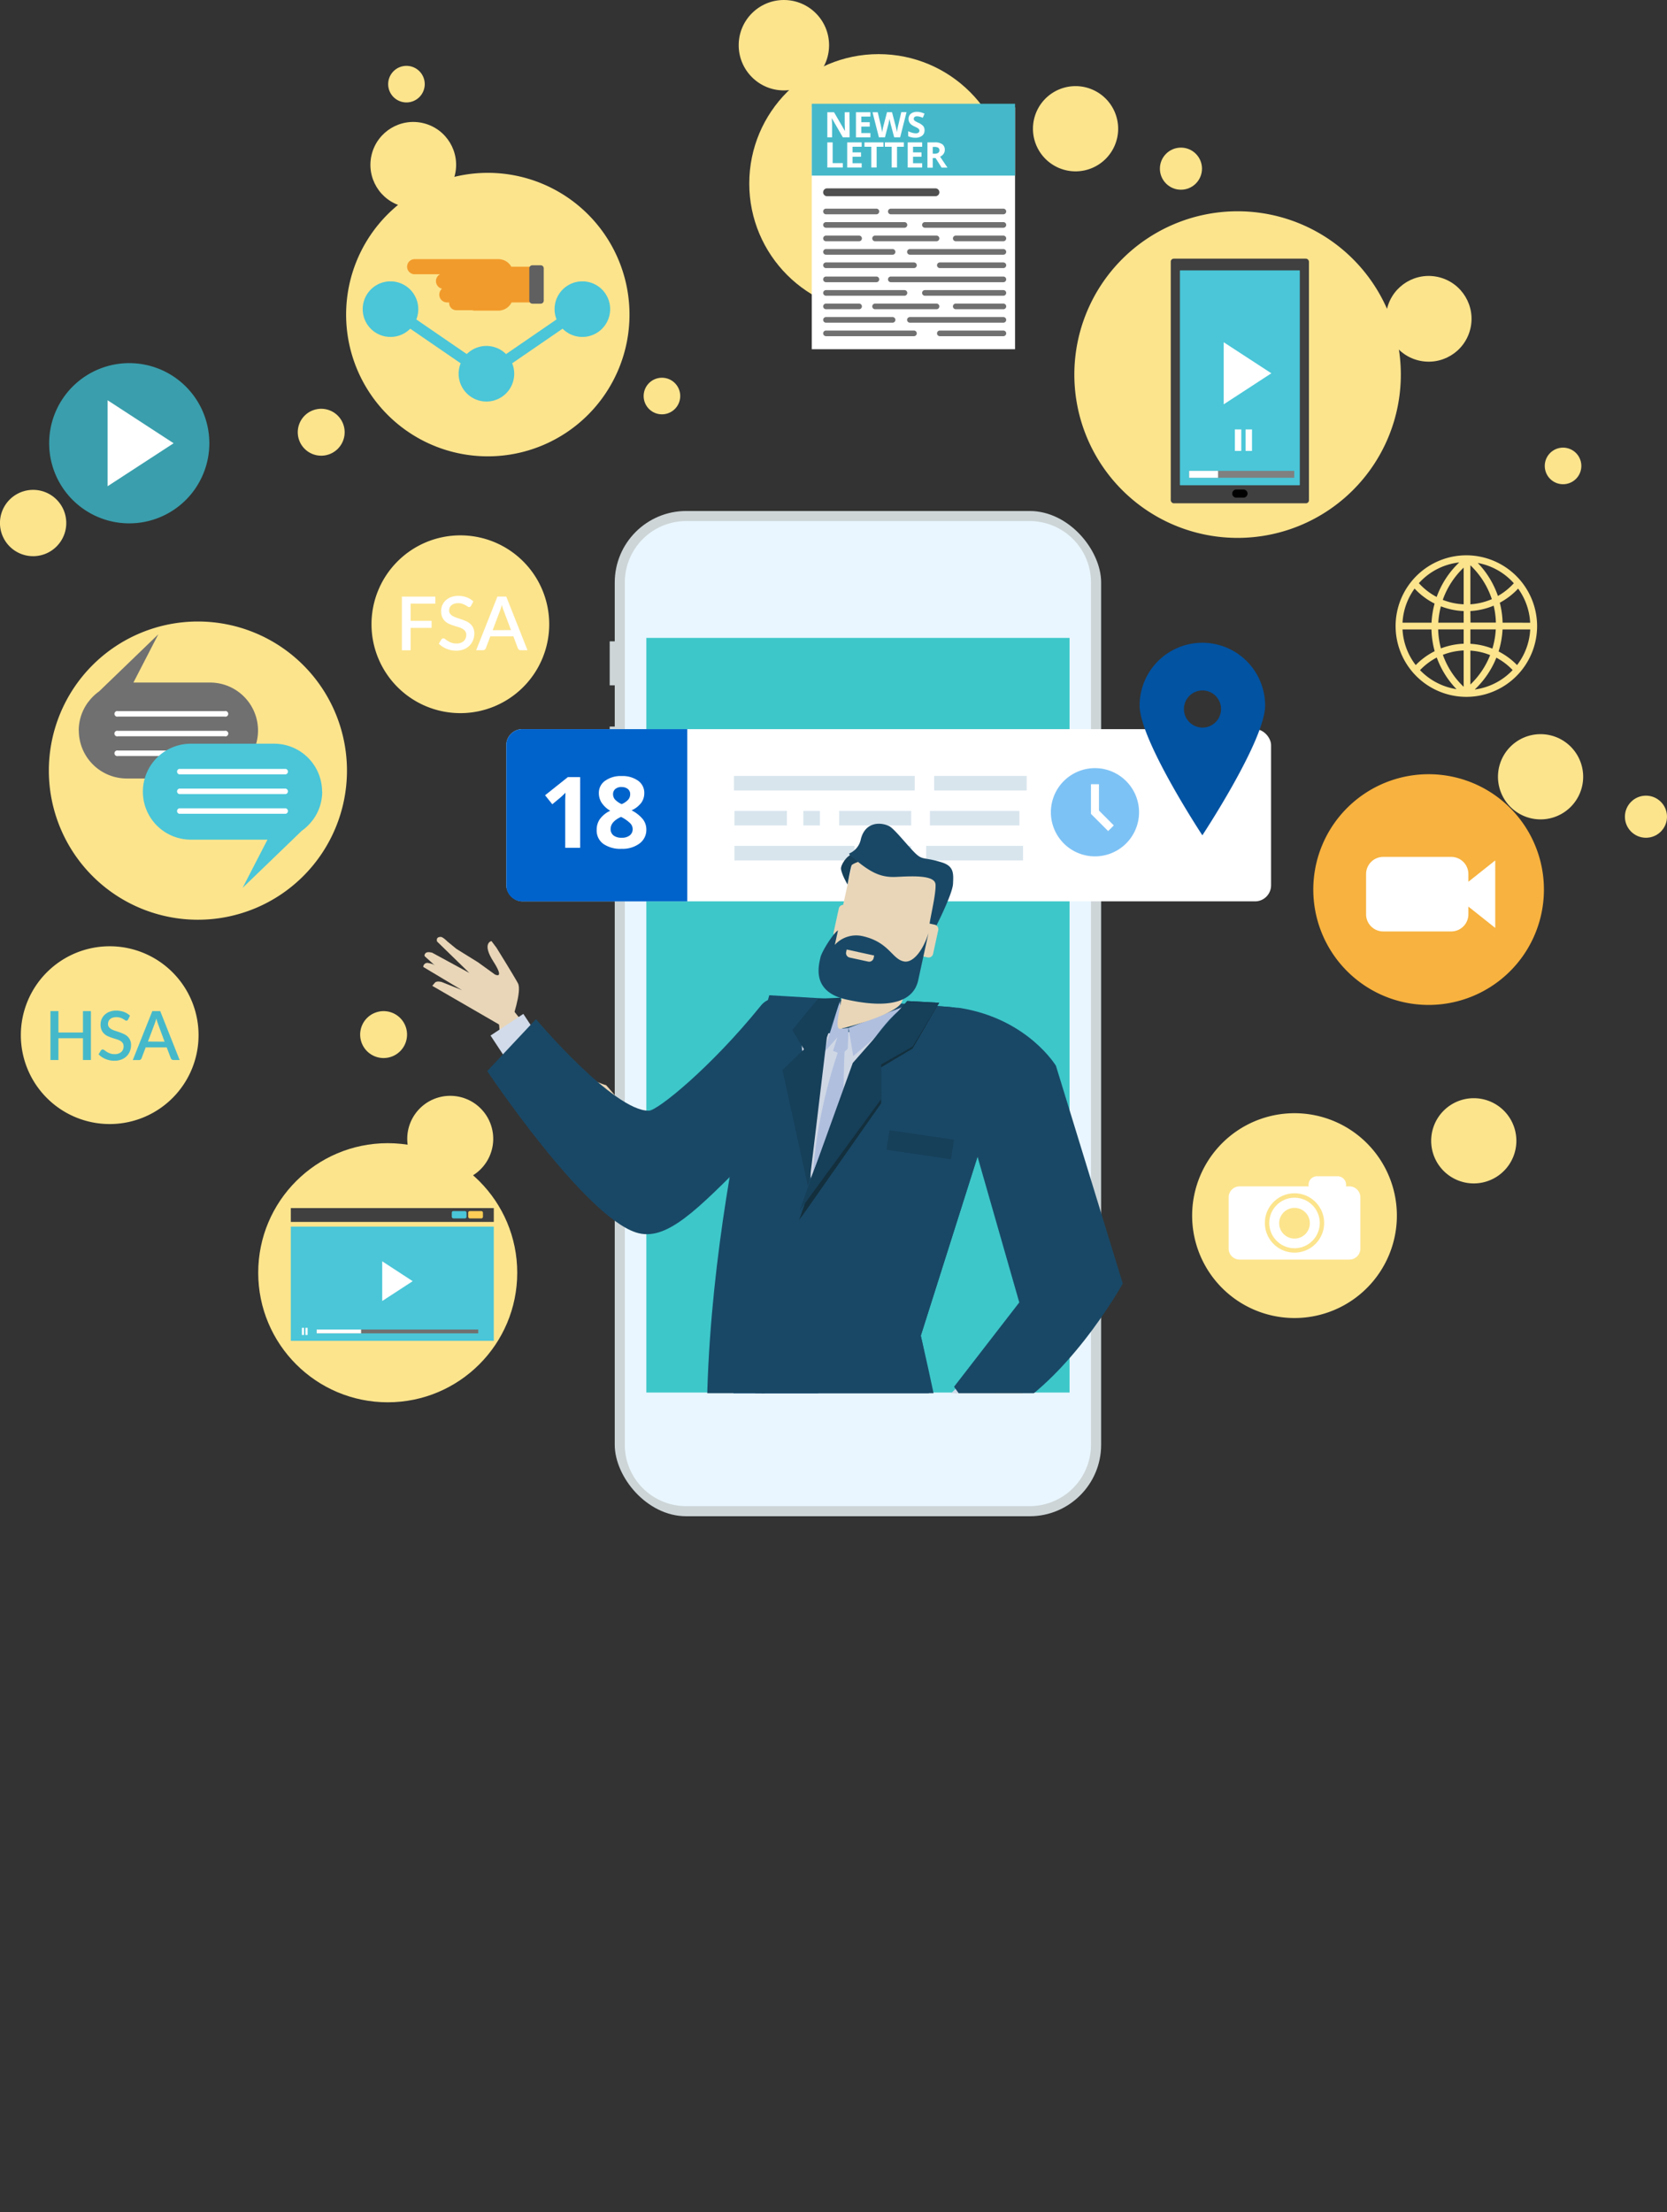 <svg xmlns="http://www.w3.org/2000/svg" xmlns:xlink="http://www.w3.org/1999/xlink" viewBox="0 0 590.96 783.91"><rect x="0" y="0" width="590.96" height="783.91" fill="#333333" stroke="none"/><defs><clipPath id="a8948fa6-4ff1-4175-9240-2ada0be4552a"><rect x="132.36" y="272.53" width="276.56" height="221.16" fill="none"/></clipPath></defs><title>news-img_1</title><g id="aaa1afa8-1eea-4d47-9b70-276d737d7735" data-name="Layer 2"><g id="e8daaf64-8083-46f6-9a17-1effd7066d76" data-name="Layer 1"><polygon points="220.88 242.86 220.88 242.86 216.14 242.86 216.14 242.86 216.14 227.27 216.14 227.27 220.88 227.27 220.88 227.27 220.88 242.86" fill="#cdd5d7"/><polygon points="220.88 283.77 220.88 283.77 216.14 283.77 216.14 283.77 216.14 257.47 216.14 257.47 220.88 257.47 220.88 257.47 220.88 283.77" fill="#cdd5d7"/><polygon points="220.88 314.94 220.88 314.94 216.14 314.94 216.14 314.94 216.14 289.86 216.14 289.86 220.88 289.86 220.88 289.86 220.88 314.94" fill="#cdd5d7"/><rect x="217.93" y="181.08" width="172.43" height="356.22" rx="25.33" fill="#cdd5d7"/><path d="M243.26,184.65H365a21.76,21.76,0,0,1,21.76,21.76V512A21.76,21.76,0,0,1,365,533.72H243.26A21.75,21.75,0,0,1,221.5,512V206.41A21.76,21.76,0,0,1,243.26,184.65Z" fill="#e9f6ff"/><rect x="229.13" y="226.05" width="150.03" height="267.41" fill="#3dc7c9"/><rect x="179.48" y="258.38" width="271.12" height="61.03" rx="5.68" fill="#fff"/><path d="M243.64,258.38H185.16a5.68,5.68,0,0,0-5.68,5.68v49.68a5.68,5.68,0,0,0,5.68,5.68h58.48Z" fill="#0063cb"/><line x1="260.19" y1="277.54" x2="324.26" y2="277.54" fill="none" stroke="#d8e5ed" stroke-width="5.16"/><line x1="331.16" y1="277.54" x2="363.96" y2="277.54" fill="none" stroke="#d8e5ed" stroke-width="5.16"/><line x1="297.47" y1="289.93" x2="323.02" y2="289.93" fill="none" stroke="#d8e5ed" stroke-width="5.16"/><line x1="308.64" y1="302.33" x2="323.02" y2="302.33" fill="none" stroke="#d8e5ed" stroke-width="5.16"/><line x1="284.79" y1="289.93" x2="290.66" y2="289.93" fill="none" stroke="#d8e5ed" stroke-width="5.16"/><line x1="260.37" y1="289.93" x2="278.97" y2="289.93" fill="none" stroke="#d8e5ed" stroke-width="5.16"/><line x1="260.37" y1="302.33" x2="302.96" y2="302.33" fill="none" stroke="#d8e5ed" stroke-width="5.16"/><line x1="329.65" y1="289.93" x2="361.38" y2="289.93" fill="none" stroke="#d8e5ed" stroke-width="5.16"/><line x1="328.32" y1="302.33" x2="362.67" y2="302.33" fill="none" stroke="#d8e5ed" stroke-width="5.16"/><path d="M205.67,300.43h-5.3V285.92l0-2.39.09-2.61c-.88.88-1.5,1.46-1.84,1.74L195.79,285l-2.56-3.19,8.08-6.43h4.36Z" fill="#fff"/><path d="M220.38,275a9.51,9.51,0,0,1,5.81,1.64,5.23,5.23,0,0,1,2.21,4.42,5.77,5.77,0,0,1-1.07,3.42,9,9,0,0,1-3.43,2.68,12.21,12.21,0,0,1,4,3.15,5.85,5.85,0,0,1,1.23,3.6,6,6,0,0,1-2.42,5,10.12,10.12,0,0,1-6.37,1.88,10.57,10.57,0,0,1-6.46-1.75,5.81,5.81,0,0,1-2.35-5,6.53,6.53,0,0,1,1.14-3.8,9.51,9.51,0,0,1,3.66-2.94,9.37,9.37,0,0,1-3.09-2.9,6.33,6.33,0,0,1-.94-3.38,5.17,5.17,0,0,1,2.23-4.35A9.47,9.47,0,0,1,220.38,275Zm-3.91,18.73a2.79,2.79,0,0,0,1,2.3,4.4,4.4,0,0,0,2.82.83,4.46,4.46,0,0,0,3-.85,2.82,2.82,0,0,0,1-2.24,3,3,0,0,0-1-2.15,12.43,12.43,0,0,0-3.14-2.14Q216.47,291.18,216.47,293.75Zm3.88-14.85a3.34,3.34,0,0,0-2.19.69,2.34,2.34,0,0,0-.83,1.87,2.85,2.85,0,0,0,.66,1.84,7.32,7.32,0,0,0,2.39,1.67,6.47,6.47,0,0,0,2.35-1.61,2.9,2.9,0,0,0,.67-1.9,2.25,2.25,0,0,0-.85-1.87A3.42,3.42,0,0,0,220.35,278.9Z" fill="#fff"/><path d="M388.17,272.2a15.63,15.63,0,1,0,15.63,15.63A15.65,15.65,0,0,0,388.17,272.2Z" fill="#7dc2f5"/><polygon points="394.85 292.5 389.59 287.23 389.59 277.89 386.75 277.89 386.75 288.41 392.84 294.5 394.85 292.5" fill="#fff"/><path d="M426.28,227.77A22.24,22.24,0,0,0,404,250c0,12.29,22.24,46,22.24,46s22.25-33.69,22.25-46A22.25,22.25,0,0,0,426.28,227.77Zm0,30.06a6.58,6.58,0,1,1,6.59-6.58A6.58,6.58,0,0,1,426.28,257.83Z" fill="#0253a2"/><g clip-path="url(#a8948fa6-4ff1-4175-9240-2ada0be4552a)"><path d="M375.14,750.88l.95,11.16,2,9.27,3.76,2.49,2.83.85.81,1.57,9.76,6.45a16.85,16.85,0,0,0,10.83.66c1.54-.37-.6-4.54-1.13-5.17a76.87,76.87,0,0,0-7.78-7.58l-7.6-9.37L381,749.49Z" fill="#161711"/><path d="M288.24,738.75l2.43,4.47,1.32,5-.17,8-4.33.64-3.29-.68-2.13,1.5s-12.29,2.46-16.9,2.63c-7.65.26-11.85-.51-13.36-2-.84-.83,2.72-2.46,3.9-2.63,6.79-1.06,13.94-5.43,13.94-5.43l5.59-6.34,1.07-4.49Z" fill="#161711"/><polygon points="322.51 495.62 392.93 760.75 375.04 761.89 340.86 677.54 332.59 652.1 291.96 552.31 284.14 497.43 322.51 495.62" fill="#0253a2"/><polygon points="291.61 739.55 286.56 637.63 291 590.92 296.4 526.82 288.24 483.91 260.26 488.39 257.11 557.51 258.84 623.07 260.22 647.77 270.78 745.05 291.61 739.55" fill="#0253a2"/><polyline points="333.7 526.21 343.73 521.32 344.96 520.18 343.72 517.94 341.56 518.08 342.29 511.76 332.19 509.39 327.1 506.64 330.98 524.12" fill="#e9d6b8"/><path d="M364.94,465l-37.6,40.93s.93,6.32,3.94,3.16c.36-.37-1.28-1.73.93-2.79,8.92-4.24,29.64-10.39,37.58-17.25a125.47,125.47,0,0,0,18.08-19.87Z" fill="#e9d6b8"/><path d="M214.87,384.55s-16.11-4-34.8-29c-6.31-8.43-3.48.49-2.9,10.68s18.05,27.36,38.36,34.1S214.87,384.55,214.87,384.55Z" fill="#e9d6b8"/><path d="M181.33,361.92s3.8-10.67,2.29-13.47S176,335.83,176,335.83l-1.78-2.36s-3.52.7.69,7.26.52,4.58.52,4.58L169.46,341l-7.65-4.75-3.14-2.57S157,332,156.28,332c-2,0-1.32,1.65-1.32,1.65l11.42,11.12-13.14-7.15s-1.83-.61-2.46.23-.07,1.14-.07,1.14l13.08,11.87L156.62,348s-1.81-.55-2.46.25-.93,1.09-.93,1.09l26.19,15.15Z" fill="#e9d6b8"/><rect x="175.85" y="362.16" width="13.93" height="11.22" transform="translate(-172.31 161.47) rotate(-33.41)" fill="#d1dbea"/><rect x="337.74" y="488.88" width="13.93" height="12.64" transform="translate(-247.01 377.23) rotate(-43.88)" fill="#d1dbea"/><path d="M164.36,346.85l-9.53-4.45a8.08,8.08,0,0,0-3.3-1.19,1.46,1.46,0,0,0-1.48,1.44l13.74,8.23Z" fill="#e9d6b8"/><path d="M297.09,369s1.31,8.61-31.51,41.25c-18.33,18.24-29.37,30.06-40.21,26.46-18.57-6.17-52.65-57.16-52.65-57.16L190,361.15s27.58,32.67,40.06,32.44c2.92,0,21.76-15.07,39.69-37.25C277.35,347,295.14,366.59,297.09,369Z" fill="#194866"/><path d="M255.7,561.13l8.84,17,3.52-44.19,11.48,40.29,66.17-8.91s-13-65.27-19.28-92l21.24-67S365.74,359,336.24,356.8s-63.53-4.12-63.53-4.12S237.73,474.63,255.7,561.13Z" fill="#194866"/><polygon points="283.99 366.71 317.99 364.71 287.67 421.49 283.99 366.71" fill="#cfd7e5"/><path d="M299.84,365.46s-20.77,47.31-7.94,95.66c1,3.8,5.94,6.05,5.94,6.05l5.71-6.24S296.8,405.34,299.84,365.46Z" fill="#b0bfde"/><polygon points="300.83 364.25 302.48 374.23 320.28 359.14 320.41 356.67 300.83 364.25" fill="#b0bfde"/><polygon points="297.72 354.7 292.06 372.99 298.67 365.6 297.72 354.7" fill="#b0bfde"/><path d="M345.07,404.74l16.27,56.79-23.12,29.88s9.12,13.53,12.9,11.95c26.19-11,46.91-48.53,46.91-48.53l-23.69-77.15s-9.9-16.5-33.76-20.46C323.3,354.35,343.94,400,345.07,404.74Z" fill="#194866"/><path d="M323.16,344.87a61.89,61.89,0,0,1-3.57,10.4c-2.17,4.2-19.17,8.83-21.77,9.3s1.36-12.91,1.53-16c.13-2.35,1.6-1.53,0-5Z" fill="#e9d6b8"/><polygon points="298.17 353.56 293.13 367.62 286.67 421.52 277.38 379.16 285.02 371.83 280.87 365.01 290.01 353.89 298.17 353.56" fill="#163f59"/><path d="M268.28,501.88l8.63,26.06,51.26,12.13s4.54-40.05-1.74-66.75l21.24-67S365.74,359,336.24,356.8c-4.15-.32-8.4-.63-12.62-.92-6-.42-17.11,16.71-19.8,21.63-2.87,5.27-21.53,53.07-21.53,53.07Z" fill="#194866"/><polygon points="321.61 354.73 332.94 355.35 323.52 371.58 312.3 378.26 312.38 390.96 283.21 432.57 302.26 377.7 321.61 354.73" fill="#132f3d"/><polygon points="321.61 354.73 332.94 355.35 323.56 370.86 312.36 377.21 312.47 389.36 283.4 429.09 302.32 376.66 321.61 354.73" fill="#163f59"/><polygon points="297.82 364.57 300.83 364.25 300.53 371.65 298.35 373.6 295.32 372.39 297.82 364.57" fill="#b0bfde"/><path d="M286.14,506.39l26.48,1,4.83,29.76-17.61,0s-9.33,0-10.82-7.89S286.14,506.39,286.14,506.39Z" fill="#163f59"/><path d="M250.9,530.74l6.44.77,1.71-23.94-9.18-1C249.88,514.53,250.2,522.6,250.9,530.74Z" fill="#163f59"/><path d="M277.94,441.29s-10.76,26.6-10.74,68.29c0,0,7.09-28.4,9.65-36.67,8.49-27.44,16.52-32.42,27.32-43.77C317.79,414.84,288.6,416.5,277.94,441.29Z" fill="#194866"/><path d="M295,338.53a4.84,4.84,0,0,0,3.7,5.77L320.07,349a4.86,4.86,0,0,0,5.77-3.72l6.87-31.6a4.84,4.84,0,0,0-3.71-5.78l-21.33-4.63a4.85,4.85,0,0,0-5.78,3.7Z" fill="#e9d6b8"/><path d="M300.45,313.43s-2.2-3.68-2.32-5.68c-.06-1,1.65-4.39,4.32-5.26s4.08,2.13,4.08,2.13-4.24,1.28-4.61,2S300.45,313.43,300.45,313.43Z" fill="#163f59"/><path d="M331.8,328.32s5.86-11.44,6.05-15.13.32-6.24-3.94-7.58c-6.38-2-6.76-.64-9.49-3.31s-7.38-8.66-9.23-9.56c-3.09-1.5-8.42-1.52-10,4.56a7,7,0,0,1-4.18,5.17c.14.6,1.21,1.38,3.05,2.86,5.29,4.26,8.72,5.62,13.51,5.42s13.83-.92,14.08,2.65-2.37,13.77-2.15,14.64S330.87,328.75,331.8,328.32Z" fill="#194866"/><path d="M323,336.35a1.62,1.62,0,0,0,1.24,1.92l4.61,1a1.62,1.62,0,0,0,1.93-1.23l1.83-8.43a1.62,1.62,0,0,0-1.23-1.93l-4.62-1a1.61,1.61,0,0,0-1.92,1.24Z" fill="#e9d6b8"/><path d="M295.53,330.36a1.6,1.6,0,0,0,1.23,1.92l4.6,1a1.62,1.62,0,0,0,1.93-1.24l1.83-8.43a1.62,1.62,0,0,0-1.23-1.92l-4.61-1a1.63,1.63,0,0,0-1.92,1.25Z" fill="#e9d6b8"/><path d="M329.15,330.65s-2.71,12.44-3.61,16.59c-.81,3.75-4.1,11.66-25.29,7-12.55-2.72-10.08-11.84-9.42-14.87.5-2.31,4.61-8.65,6.22-9.68.06,0-1.11,5.14-1.11,5.14a10.25,10.25,0,0,1,9.66-3.14c9.62,2.09,10.58,8.19,14.84,9C323.72,341.38,327.32,336.6,329.15,330.65Z" fill="#194866"/><path d="M307.77,340.75l-6.58-1.43a1.62,1.62,0,0,1-1.23-1.93l.2-.92,9.74,2.13-.2.92A1.62,1.62,0,0,1,307.77,340.75Z" fill="#e9d6b8"/><rect x="322.74" y="394.12" width="7" height="23.1" transform="translate(-122.56 669.44) rotate(-81.64)" fill="#163f59"/></g><path d="M519.84,196.78a25.08,25.08,0,1,0,25.07,25.08A25.11,25.11,0,0,0,519.84,196.78Zm11.42,34.07a31.46,31.46,0,0,0,1.4-7.8h9.81a22.48,22.48,0,0,1-4.67,12.63A25,25,0,0,0,531.26,230.85Zm-29.38,4.83a22.56,22.56,0,0,1-4.68-12.63h10.26a32.06,32.06,0,0,0,1.14,7.71A25,25,0,0,0,501.88,235.68Zm6.69-21.79a31.25,31.25,0,0,0-1.08,6.77H497.2a22.59,22.59,0,0,1,4.28-12.09A25.09,25.09,0,0,0,508.57,213.89Zm12.69,2.64a25.34,25.34,0,0,0,8.25-1.9,28.88,28.88,0,0,1,.79,6h-9Zm0-2.39V200.32a29.1,29.1,0,0,1,7.6,12A22.87,22.87,0,0,1,521.26,214.14Zm-2.38-13v13a22.66,22.66,0,0,1-7.41-1.57A29.09,29.09,0,0,1,518.88,201.15Zm0,15.39v4.12h-9a29.49,29.49,0,0,1,.92-5.79A25.16,25.16,0,0,0,518.88,216.54Zm-9,6.51h9v5.07a25,25,0,0,0-8.07,1.66A29.16,29.16,0,0,1,509.84,223.05Zm9,7.45v12.89a29,29,0,0,1-7.37-11.33A22.67,22.67,0,0,1,518.88,230.5Zm2.38,12.06v-12a22.41,22.41,0,0,1,7,1.59A29,29,0,0,1,521.26,242.56Zm0-14.42v-5.09h9a29.37,29.37,0,0,1-1.2,6.81A25,25,0,0,0,521.26,228.14Zm11.42-7.48a31.46,31.46,0,0,0-1-7.07,25,25,0,0,0,6.5-5,22.49,22.49,0,0,1,4.27,12.09Zm4-14a22.8,22.8,0,0,1-5.66,4.54,31.7,31.7,0,0,0-7.15-11.7A22.61,22.61,0,0,1,536.68,206.7Zm-19.31-7.4a31.61,31.61,0,0,0-8.07,12.29,22.7,22.7,0,0,1-6.3-4.89A22.6,22.6,0,0,1,517.37,199.3Zm-13.94,38.2a22.73,22.73,0,0,1,5.91-4.45,31.56,31.56,0,0,0,7,11.21A22.76,22.76,0,0,1,503.43,237.5Zm19.43,6.83a31.62,31.62,0,0,0,7.61-11.22,22.68,22.68,0,0,1,5.77,4.39A22.61,22.61,0,0,1,522.86,244.33Z" fill="#fce48d"/><path d="M495.2,430.77a36.29,36.29,0,1,1-36.29-36.29A36.29,36.29,0,0,1,495.2,430.77Z" fill="#fce48d"/><path d="M478.36,420.4h-1.22a3.66,3.66,0,0,0,.05-.57,3,3,0,0,0-3-3h-7.35a3,3,0,0,0-2.95,3,3.66,3.66,0,0,0,.05.57H439.46a3.91,3.91,0,0,0-3.9,3.9v18.15a3.91,3.91,0,0,0,3.9,3.9h38.9a3.91,3.91,0,0,0,3.9-3.9V424.3A3.91,3.91,0,0,0,478.36,420.4Zm-19.45,23.48a10.51,10.51,0,1,1,10.51-10.51A10.51,10.51,0,0,1,458.91,443.88Zm0-19.45a8.95,8.95,0,1,0,8.95,8.94A8.95,8.95,0,0,0,458.91,424.43Zm0,14.48a5.44,5.44,0,1,1,5.44-5.43A5.44,5.44,0,0,1,458.91,438.91Z" fill="#fff"/><path d="M547.33,315.22a40.88,40.88,0,1,1-40.88-40.87A40.88,40.88,0,0,1,547.33,315.22Z" fill="#f7b23f"/><path d="M530.07,304.9l-9.52,7.56v-2.74a6.09,6.09,0,0,0-6.07-6.07H490.35a6.09,6.09,0,0,0-6.07,6.07V324a6.09,6.09,0,0,0,6.07,6.07h24.13a6.09,6.09,0,0,0,6.07-6.07v-2.74l9.52,7.56Z" fill="#fff"/><path d="M123,273.08a52.84,52.84,0,1,1-52.84-52.84A52.84,52.84,0,0,1,123,273.08Z" fill="#fce48d"/><path d="M27.94,258.87a17,17,0,0,0,17,17H74.47a17,17,0,0,0,17-17h0a17,17,0,0,0-17-17H47.3l8.82-17.1L35.14,245a17.12,17.12,0,0,0-3.67,3.54l-.08.08h0a16.87,16.87,0,0,0-3.48,10.24Z" fill="#707070"/><path d="M79.65,253.93H41.84a1,1,0,1,1,0-1.93H79.65a1,1,0,1,1,0,1.93Z" fill="#fff"/><path d="M79.65,260.91H41.84a1,1,0,1,1,0-1.92H79.65a1,1,0,1,1,0,1.92Z" fill="#fff"/><path d="M79.65,267.9H41.84a1,1,0,1,1,0-1.93H79.65a1,1,0,1,1,0,1.93Z" fill="#fff"/><path d="M114.18,280.54a17,17,0,0,0-17-17H67.65a17,17,0,0,0-17,17h0a17,17,0,0,0,17,17H94.82L86,314.62l21-20.24a17.11,17.11,0,0,0,3.67-3.54l.08-.07h0a16.89,16.89,0,0,0,3.48-10.24Z" fill="#4ac6d8"/><path d="M101.33,274.4H63.51a1,1,0,0,1,0-1.93h37.82a1,1,0,0,1,0,1.93Z" fill="#fff"/><path d="M101.33,281.39H63.51a1,1,0,0,1,0-1.93h37.82a1,1,0,0,1,0,1.93Z" fill="#fff"/><path d="M101.33,288.37H63.51a1,1,0,0,1,0-1.93h37.82a1,1,0,0,1,0,1.93Z" fill="#fff"/><path d="M223.16,111.48a50.23,50.23,0,1,1-50.23-50.23A50.23,50.23,0,0,1,223.16,111.48Z" fill="#fce48d"/><path d="M194.7,221.21a31.5,31.5,0,1,1-31.5-31.5A31.5,31.5,0,0,1,194.7,221.21Z" fill="#fce48d"/><path d="M70.39,366.82a31.5,31.5,0,1,1-31.5-31.5A31.5,31.5,0,0,1,70.39,366.82Z" fill="#fce48d"/><path d="M190.19,94.51h-8.92a5.27,5.27,0,0,0-4.57-2.68H147a2.68,2.68,0,1,0,0,5.36H156a2.76,2.76,0,0,0,.7,5.12,2.76,2.76,0,0,0,1.8,4.86h.73v.22a2.56,2.56,0,0,0,2.55,2.55h5.54a4.81,4.81,0,0,0,1.14.14h8.21a5.26,5.26,0,0,0,4.69-2.91h8.8Z" fill="#f19b2c"/><path d="M191.68,94a1.08,1.08,0,0,1,1.08,1.08l0,11.45a1.08,1.08,0,0,1-1.08,1.08h-2.95a1.1,1.1,0,0,1-1.09-1.09l0-11.45A1.08,1.08,0,0,1,188.73,94Z" fill="#606060"/><path d="M172.44,122.59a9.85,9.85,0,1,0,9.85,9.85A9.86,9.86,0,0,0,172.44,122.59Z" fill="#4ac6d8"/><path d="M138.43,99.7a9.85,9.85,0,1,0,9.85,9.85A9.86,9.86,0,0,0,138.43,99.7Z" fill="#4ac6d8"/><rect x="153.33" y="100.42" width="3.92" height="40.9" transform="translate(-32.22 180.55) rotate(-55.55)" fill="#4ac6d8"/><path d="M206.45,99.7a9.85,9.85,0,1,0,9.85,9.85A9.85,9.85,0,0,0,206.45,99.7Z" fill="#4ac6d8"/><rect x="169.14" y="118.91" width="40.9" height="3.92" transform="translate(-35.12 128.47) rotate(-34.46)" fill="#4ac6d8"/><path d="M74.21,157.07a28.39,28.39,0,1,1-28.39-28.39A28.39,28.39,0,0,1,74.21,157.07Z" fill="#3a9eac"/><polygon points="38.15 141.84 61.55 157.07 38.15 172.3 38.15 141.84" fill="#fff"/><path d="M174.85,403.56a15.24,15.24,0,1,1-15.24-15.24A15.24,15.24,0,0,1,174.85,403.56Z" fill="#fce48d"/><path d="M144.3,366.61a8.31,8.31,0,1,1-8.31-8.3A8.31,8.31,0,0,1,144.3,366.61Z" fill="#fce48d"/><path d="M496.6,132.74a57.87,57.87,0,1,1-57.87-57.87A57.87,57.87,0,0,1,496.6,132.74Z" fill="#fce48d"/><rect x="415.04" y="91.66" width="48.99" height="86.69" rx="1.07" fill="#404040"/><rect x="418.28" y="95.81" width="42.51" height="76.15" rx="0.14" fill="#4ac6d8"/><path d="M440.82,176.35h-2.56a1.44,1.44,0,0,1-1.43-1.44h0a1.44,1.44,0,0,1,1.43-1.44h2.56a1.45,1.45,0,0,1,1.44,1.44h0A1.45,1.45,0,0,1,440.82,176.35Z"/><rect x="421.56" y="166.86" width="37.26" height="2.45" fill="gray"/><rect x="421.56" y="166.86" width="10.24" height="2.45" fill="#fff"/><rect x="437.76" y="152.17" width="2.28" height="7.62" fill="#fff"/><rect x="441.56" y="152.17" width="2.28" height="7.62" fill="#fff"/><path d="M433.81,121.28l16.89,11-16.89,11Z" fill="#fff"/><path d="M122.18,153.16a8.31,8.31,0,1,1-8.31-8.3A8.31,8.31,0,0,1,122.18,153.16Z" fill="#fce48d"/><path d="M537.56,404.26a15.1,15.1,0,1,1-15.1-15.1A15.1,15.1,0,0,1,537.56,404.26Z" fill="#fce48d"/><path d="M561.24,275.26a15.1,15.1,0,1,1-15.1-15.1A15.1,15.1,0,0,1,561.24,275.26Z" fill="#fce48d"/><path d="M23.49,185.34a11.75,11.75,0,1,1-11.74-11.75A11.74,11.74,0,0,1,23.49,185.34Z" fill="#fce48d"/><circle cx="583.5" cy="289.41" r="7.46" fill="#fce48d"/><path d="M396.39,45.62a15.1,15.1,0,1,1-15.1-15.1A15.1,15.1,0,0,1,396.39,45.62Z" fill="#fce48d"/><circle cx="418.65" cy="59.77" r="7.46" fill="#fce48d"/><circle cx="311.47" cy="65.03" r="45.85" fill="#fce48d"/><circle cx="277.89" cy="16.02" r="16.02" fill="#fce48d"/><rect x="287.78" y="38.07" width="72.06" height="85.68" fill="#fff"/><path d="M310.69,75.94H292.82a1,1,0,1,1,0-2h17.87a1,1,0,0,1,0,2Z" fill="#707070"/><path d="M320.63,80.71H292.82a1,1,0,1,1,0-2h27.81a1,1,0,0,1,0,2Z" fill="#707070"/><path d="M355.7,80.71H327.89a1,1,0,0,1,0-2H355.7a1,1,0,1,1,0,2Z" fill="#707070"/><path d="M304.55,85.49H292.82a1,1,0,1,1,0-2h11.73a1,1,0,0,1,0,2Z" fill="#707070"/><path d="M355.7,85.49H338.82a1,1,0,0,1,0-2H355.7a1,1,0,1,1,0,2Z" fill="#707070"/><path d="M332,85.49H310.22a1,1,0,1,1,0-2H332a1,1,0,1,1,0,2Z" fill="#707070"/><path d="M316.42,90.26h-23.6a1,1,0,1,1,0-2h23.6a1,1,0,0,1,0,2Z" fill="#707070"/><path d="M355.7,90.26H322.57a1,1,0,0,1,0-2H355.7a1,1,0,1,1,0,2Z" fill="#707070"/><path d="M324,95H292.82a1,1,0,1,1,0-2H324a1,1,0,0,1,0,2Z" fill="#707070"/><path d="M355.7,95H333.18a1,1,0,0,1,0-2H355.7a1,1,0,1,1,0,2Z" fill="#707070"/><path d="M355.7,75.94H315.8a1,1,0,0,1,0-2h39.9a1,1,0,0,1,0,2Z" fill="#707070"/><path d="M310.69,100H292.82a1,1,0,1,1,0-2h17.87a1,1,0,0,1,0,2Z" fill="#707070"/><path d="M320.63,104.8H292.82a1,1,0,1,1,0-2h27.81a1,1,0,0,1,0,2Z" fill="#707070"/><path d="M355.7,104.8H327.89a1,1,0,0,1,0-2H355.7a1,1,0,1,1,0,2Z" fill="#707070"/><path d="M304.55,109.58H292.82a1,1,0,1,1,0-2h11.73a1,1,0,0,1,0,2Z" fill="#707070"/><path d="M355.7,109.58H338.82a1,1,0,0,1,0-2H355.7a1,1,0,1,1,0,2Z" fill="#707070"/><path d="M332,109.58H310.22a1,1,0,1,1,0-2H332a1,1,0,1,1,0,2Z" fill="#707070"/><path d="M316.42,114.35h-23.6a1,1,0,1,1,0-2h23.6a1,1,0,0,1,0,2Z" fill="#707070"/><path d="M355.7,114.35H322.57a1,1,0,0,1,0-2H355.7a1,1,0,1,1,0,2Z" fill="#707070"/><path d="M324,119.13H292.82a1,1,0,1,1,0-2H324a1,1,0,0,1,0,2Z" fill="#707070"/><path d="M355.7,119.13H333.18a1,1,0,0,1,0-2H355.7a1,1,0,1,1,0,2Z" fill="#707070"/><path d="M355.7,100H315.8a1,1,0,0,1,0-2h39.9a1,1,0,0,1,0,2Z" fill="#707070"/><rect x="287.78" y="36.77" width="72.06" height="25.46" fill="#45b9ca"/><path d="M331.62,69.53H293.2a1.39,1.39,0,1,1,0-2.78h38.42a1.39,1.39,0,0,1,0,2.78Z" fill="#505050"/><path d="M301.2,48.67h-2.41l-3.87-6.73h-.06c.08,1.19.12,2,.12,2.54v4.19h-1.69v-8.9h2.38l3.87,6.67h0q-.09-1.74-.09-2.46V39.77h1.7Z" fill="#fff"/><path d="M308.57,48.67h-5.13v-8.9h5.13v1.54h-3.24v2h3v1.55h-3v2.3h3.24Z" fill="#fff"/><path d="M319.11,48.67H317L315.75,44c-.05-.17-.12-.52-.23-1s-.17-.87-.19-1.05c0,.22-.08.57-.18,1.06s-.17.83-.22,1l-1.21,4.66h-2.14l-2.27-8.9h1.85l1.15,4.86c.19.9.34,1.67.43,2.33,0-.23.08-.59.17-1.07a9.12,9.12,0,0,1,.24-1.13l1.3-5h1.78l1.3,5c.06.22.13.56.22,1s.15.85.19,1.18c0-.31.11-.71.2-1.18s.17-.86.24-1.15l1.13-4.86h1.86Z" fill="#fff"/><path d="M327.75,46.2a2.31,2.31,0,0,1-.86,1.9,3.77,3.77,0,0,1-2.42.7,5.63,5.63,0,0,1-2.52-.54V46.51a11,11,0,0,0,1.52.56,4.57,4.57,0,0,0,1.14.17,1.62,1.62,0,0,0,1-.24.83.83,0,0,0,.33-.71.75.75,0,0,0-.15-.46,1.62,1.62,0,0,0-.42-.4c-.19-.12-.58-.32-1.16-.6a5.81,5.81,0,0,1-1.23-.74,2.87,2.87,0,0,1-.65-.82,2.38,2.38,0,0,1-.24-1.1,2.33,2.33,0,0,1,.8-1.86,3.33,3.33,0,0,1,2.22-.67,5.19,5.19,0,0,1,1.32.16,9.17,9.17,0,0,1,1.32.47l-.61,1.46a8.21,8.21,0,0,0-1.18-.4,3.69,3.69,0,0,0-.92-.12,1.2,1.2,0,0,0-.82.25.82.82,0,0,0-.28.65.8.8,0,0,0,.11.44,1.41,1.41,0,0,0,.37.36,13.28,13.28,0,0,0,1.2.62,4.82,4.82,0,0,1,1.71,1.2A2.32,2.32,0,0,1,327.75,46.2Z" fill="#fff"/><path d="M293.29,59.37V50.46h1.89v7.35h3.61v1.56Z" fill="#fff"/><path d="M305.47,59.37h-5.13V50.46h5.13V52h-3.24v2h3v1.54h-3v2.3h3.24Z" fill="#fff"/><path d="M310.77,59.37h-1.89V52h-2.42V50.46h6.73V52h-2.42Z" fill="#fff"/><path d="M318,59.37h-1.89V52h-2.42V50.46h6.73V52H318Z" fill="#fff"/><path d="M326.92,59.37h-5.13V50.46h5.13V52h-3.24v2h3v1.54h-3v2.3h3.24Z" fill="#fff"/><path d="M330.66,56v3.42h-1.88V50.46h2.59a4.46,4.46,0,0,1,2.69.66,2.37,2.37,0,0,1,.87,2,2.35,2.35,0,0,1-.43,1.4,2.85,2.85,0,0,1-1.23,1c1.34,2,2.22,3.3,2.62,3.88H333.8L331.67,56Zm0-1.53h.61a2.36,2.36,0,0,0,1.33-.3,1.07,1.07,0,0,0,.42-.94,1,1,0,0,0-.43-.9,2.63,2.63,0,0,0-1.35-.27h-.58Z" fill="#fff"/><path d="M560.59,165.1a6.48,6.48,0,1,1-6.48-6.47A6.48,6.48,0,0,1,560.59,165.1Z" fill="#fce48d"/><path d="M241.14,140.34a6.48,6.48,0,1,1-6.47-6.48A6.47,6.47,0,0,1,241.14,140.34Z" fill="#fce48d"/><path d="M150.57,29.82a6.48,6.48,0,1,1-6.48-6.48A6.47,6.47,0,0,1,150.57,29.82Z" fill="#fce48d"/><circle cx="506.51" cy="112.99" r="15.19" transform="translate(273.74 576.82) rotate(-75.93)" fill="#fce48d"/><circle cx="146.51" cy="58.42" r="15.19" transform="translate(54.22 186.32) rotate(-75.93)" fill="#fce48d"/><circle cx="137.45" cy="451.01" r="45.91" fill="#fce48d"/><rect x="103.1" y="434.67" width="71.95" height="40.47" fill="#4ac6d8"/><polygon points="135.5 446.96 146.3 454 135.5 461.03 135.5 446.96" fill="#fff"/><rect x="112.26" y="471.13" width="57.28" height="1.36" fill="#707070"/><rect x="112.26" y="471.13" width="15.75" height="1.36" fill="#fff"/><rect x="107.02" y="470.53" width="0.76" height="2.55" fill="#fff"/><rect x="108.29" y="470.53" width="0.76" height="2.55" fill="#fff"/><rect x="103.1" y="428.1" width="71.95" height="4.9" fill="#404040"/><rect x="165.99" y="429.16" width="5.22" height="2.6" rx="0.55" fill="#fece57"/><rect x="160.16" y="429.16" width="5.22" height="2.6" rx="0.55" fill="#4ac6d8"/><path d="M145.57,213.9V220H153v2.5h-7.43v7.93h-3.1v-19h11.85v2.49Z" fill="#fff"/><path d="M167,214.65a1.21,1.21,0,0,1-.3.35.65.65,0,0,1-.4.12,1.05,1.05,0,0,1-.56-.22c-.21-.14-.46-.29-.76-.46a6.84,6.84,0,0,0-1.08-.48,4.62,4.62,0,0,0-1.48-.22,4.48,4.48,0,0,0-1.39.2,2.82,2.82,0,0,0-1,.56,2.16,2.16,0,0,0-.61.83,2.59,2.59,0,0,0-.21,1,1.85,1.85,0,0,0,.39,1.21,3.15,3.15,0,0,0,1,.82,8,8,0,0,0,1.44.6l1.64.55c.56.2,1.1.42,1.64.66a5.45,5.45,0,0,1,1.43.94,4.25,4.25,0,0,1,1,1.38,4.63,4.63,0,0,1,.39,2,6.44,6.44,0,0,1-.44,2.37,5.57,5.57,0,0,1-1.26,1.93,5.81,5.81,0,0,1-2,1.3,7.41,7.41,0,0,1-2.75.48,8.74,8.74,0,0,1-1.78-.18,10.16,10.16,0,0,1-1.65-.5,8.64,8.64,0,0,1-1.47-.79,7.66,7.66,0,0,1-1.23-1l.9-1.48a.84.84,0,0,1,.71-.4,1.16,1.16,0,0,1,.68.29c.24.18.54.39.89.62a7.4,7.4,0,0,0,1.26.62,5.13,5.13,0,0,0,1.77.28,3.74,3.74,0,0,0,2.59-.82,2.87,2.87,0,0,0,.92-2.26,2.1,2.1,0,0,0-.39-1.31,3,3,0,0,0-1-.85,7,7,0,0,0-1.43-.58l-1.63-.51a16.3,16.3,0,0,1-1.64-.63,5.17,5.17,0,0,1-1.43-.95,4.34,4.34,0,0,1-1-1.45,5.29,5.29,0,0,1-.38-2.16,5.05,5.05,0,0,1,.4-2,5.22,5.22,0,0,1,1.17-1.71,5.58,5.58,0,0,1,1.91-1.19,7,7,0,0,1,2.59-.45,8.51,8.51,0,0,1,3,.51,6.69,6.69,0,0,1,2.35,1.47Z" fill="#fff"/><path d="M187,230.41h-2.39a1,1,0,0,1-.66-.21,1.26,1.26,0,0,1-.38-.5L182,225.5h-8.18l-1.59,4.2a1.25,1.25,0,0,1-.37.48,1,1,0,0,1-.66.23H168.8l7.54-19h3.13Zm-5.85-7.13-2.61-6.94a19.55,19.55,0,0,1-.64-2c-.1.41-.21.79-.32,1.14s-.22.65-.32.92l-2.61,6.92Z" fill="#fff"/><path d="M32.23,358.29v17.34H29.41v-7.72h-8.7v7.72H17.88V358.29h2.83v7.59h8.7v-7.59Z" fill="#45b9ca"/><path d="M45.43,361.25a1,1,0,0,1-.27.32.62.62,0,0,1-.37.11,1,1,0,0,1-.51-.2,7.58,7.58,0,0,0-.7-.42,5.3,5.3,0,0,0-1-.44,4.61,4.61,0,0,0-2.62,0,2.64,2.64,0,0,0-.92.51,2.18,2.18,0,0,0-.56.76,2.57,2.57,0,0,0-.19,1,1.72,1.72,0,0,0,.35,1.1,3,3,0,0,0,.93.76,6.77,6.77,0,0,0,1.3.54l1.5.5c.51.18,1,.38,1.5.61a5.09,5.09,0,0,1,1.31.85,4,4,0,0,1,.92,1.27,4.28,4.28,0,0,1,.35,1.82,5.72,5.72,0,0,1-.4,2.16,5,5,0,0,1-1.15,1.77,5.25,5.25,0,0,1-1.85,1.18,6.86,6.86,0,0,1-2.52.44,8.72,8.72,0,0,1-1.62-.16,9.32,9.32,0,0,1-1.5-.46,7.46,7.46,0,0,1-1.34-.72,6.41,6.41,0,0,1-1.12-.94l.82-1.35a.75.75,0,0,1,.27-.26.7.7,0,0,1,.38-.1,1.08,1.08,0,0,1,.61.26c.22.17.5.36.81.57a6.49,6.49,0,0,0,1.15.56,4.58,4.58,0,0,0,1.62.26,3.39,3.39,0,0,0,2.36-.75,2.6,2.6,0,0,0,.84-2.06,2,2,0,0,0-.35-1.19,2.83,2.83,0,0,0-.92-.78,6.28,6.28,0,0,0-1.31-.53l-1.49-.46a15.84,15.84,0,0,1-1.49-.58,4.68,4.68,0,0,1-1.31-.87A4.06,4.06,0,0,1,36,365a5,5,0,0,1-.35-2,4.56,4.56,0,0,1,.37-1.82,4.49,4.49,0,0,1,1.07-1.56,5.11,5.11,0,0,1,1.74-1.09,6.45,6.45,0,0,1,2.36-.41,7.8,7.8,0,0,1,2.74.47,6.29,6.29,0,0,1,2.15,1.33Z" fill="#45b9ca"/><path d="M63.68,375.63H61.5a.93.93,0,0,1-.6-.18,1.26,1.26,0,0,1-.35-.47l-1.45-3.83H51.64L50.19,375a1.1,1.1,0,0,1-.34.45.87.87,0,0,1-.6.2H47.07L54,358.29H56.8Zm-5.34-6.5L56,362.8a18.5,18.5,0,0,1-.59-1.87c-.09.38-.19.72-.29,1s-.2.6-.29.84l-2.38,6.32Z" fill="#45b9ca"/></g></g></svg>